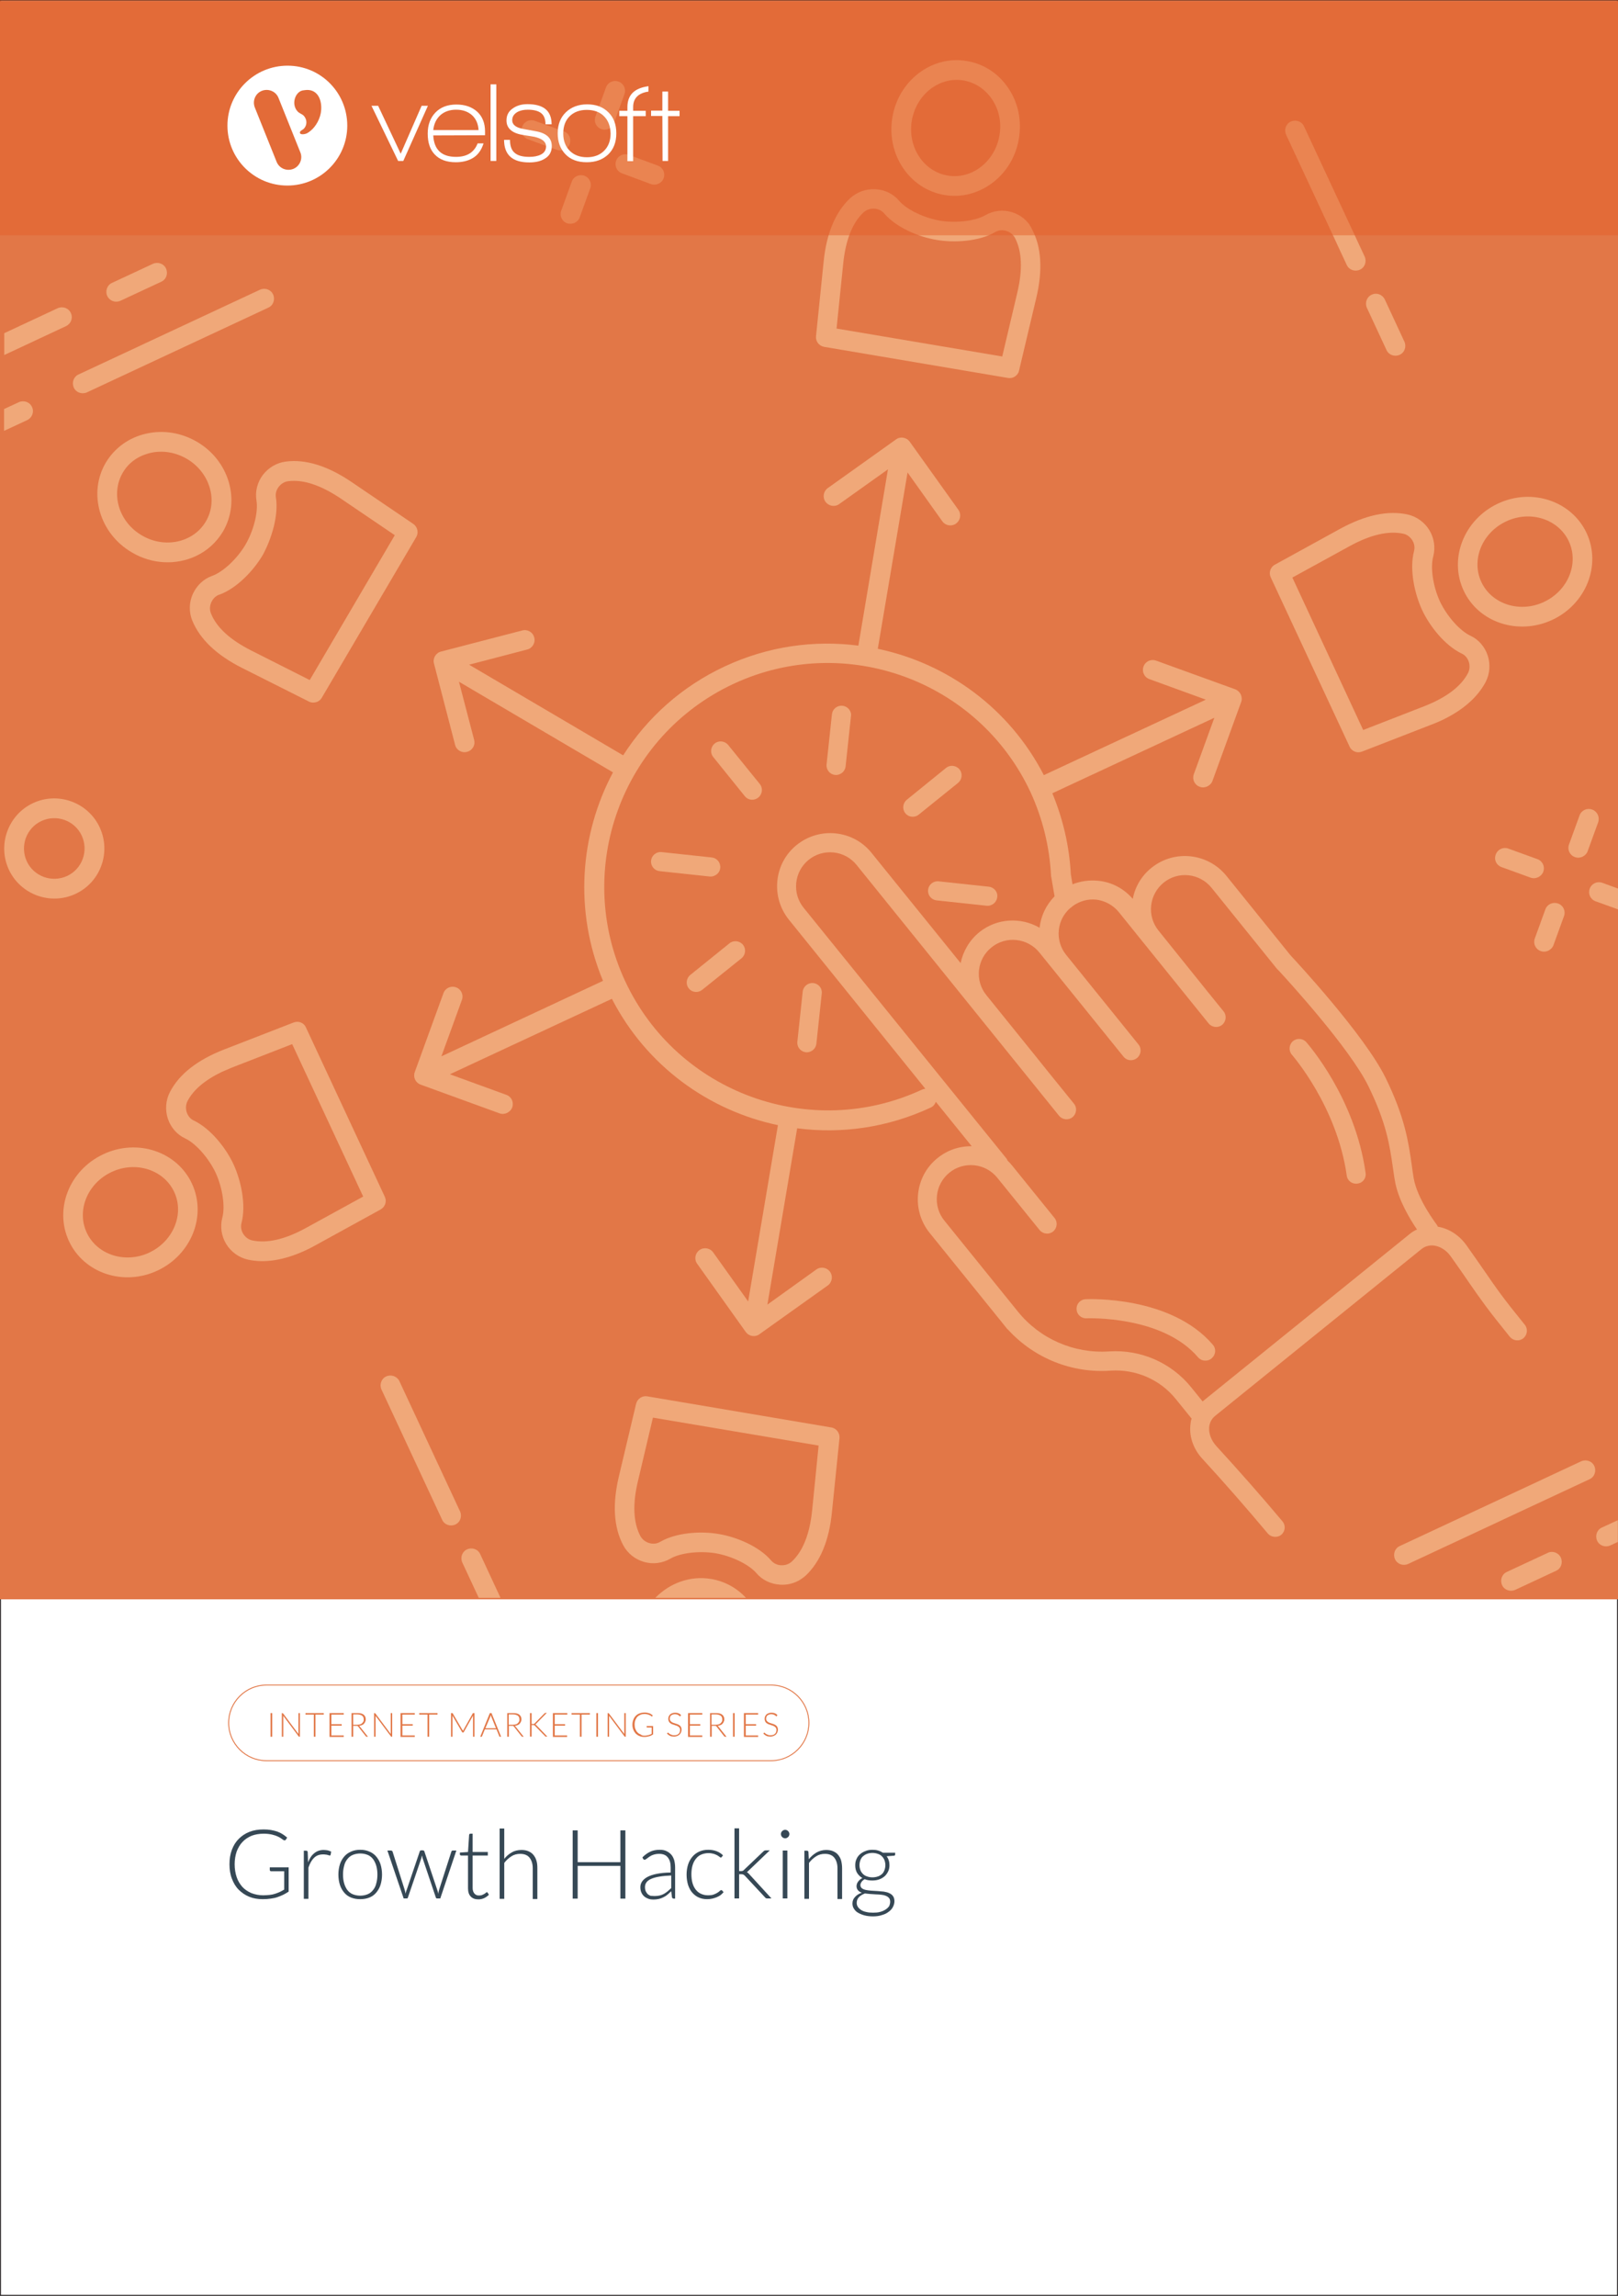 <svg xmlns="http://www.w3.org/2000/svg" x="0px" y="0px" viewBox="0 0 875 1241" style="enable-background:new 0 0 875 1241;"><rect x="0" y="0" width="875" height="1241" fill="#333333" stroke="none"/><defs></defs><style type="text/css"> .st0{fill:#FFFFFF;stroke:#231F20;stroke-miterlimit:10;} .st1{fill:#E27747;} .st2{fill:#364855;} .st3{fill:#F0A879;} .st4{opacity:0.5;fill:#E4602B;} .st5{fill:#FFFFFF;} .st6{display:none;}</style><g><g id="Template"><rect y="0" class="st0" width="875" height="1241"></rect></g><g id="Layer_4"><path class="st1" d="M416.9,952H144.1c-11.4,0-20.7-9.3-20.7-20.7s9.3-20.7,20.7-20.7h272.9c11.4,0,20.7,9.3,20.7,20.7&#10;&#9;&#9;&#9;&#9;S428.4,952,416.9,952z M144.1,911.1c-11.1,0-20.2,9.1-20.2,20.2c0,11.1,9.1,20.2,20.2,20.2h272.9c11.1,0,20.2-9.1,20.2-20.2&#10;&#9;&#9;&#9;&#9;c0-11.1-9.1-20.2-20.2-20.2H144.1z"></path><g><path class="st1" d="M147.2,938.8h-0.9V926h0.9V938.8z"></path><path class="st1" d="M152.9,926.1c0,0,0.1,0.1,0.2,0.1l8.3,11.1c0-0.2,0-0.4,0-0.5V926h0.8v12.8h-0.4c-0.1,0-0.2-0.1-0.3-0.2&#10;&#9;&#9;&#9;&#9;&#9;l-8.3-11.1c0,0.2,0,0.4,0,0.5v10.8h-0.8V926h0.5C152.7,926,152.8,926,152.9,926.1z"></path><path class="st1" d="M175.1,926v0.8h-4.5v12h-0.9v-12h-4.5V926H175.1z"></path><path class="st1" d="M185.9,926v0.8h-6.7v5.2h5.6v0.8h-5.6v5.3h6.7v0.8h-7.7V926H185.9z"></path><path class="st1" d="M191,933v5.8h-0.9V926h3.3c1.5,0,2.6,0.3,3.3,0.9c0.7,0.6,1.1,1.4,1.1,2.5c0,0.5-0.1,0.9-0.3,1.3&#10;&#9;&#9;&#9;&#9;&#9;c-0.2,0.4-0.4,0.8-0.7,1.1c-0.3,0.3-0.7,0.6-1.1,0.7c-0.4,0.2-0.9,0.3-1.5,0.4c0.1,0.1,0.3,0.2,0.4,0.4l4.4,5.5h-0.8&#10;&#9;&#9;&#9;&#9;&#9;c-0.1,0-0.2,0-0.2-0.1s-0.1-0.1-0.2-0.2l-4.1-5.2c-0.1-0.1-0.2-0.2-0.3-0.3c-0.1-0.1-0.3-0.1-0.5-0.1H191z M191,932.3h2.2&#10;&#9;&#9;&#9;&#9;&#9;c0.6,0,1.1-0.1,1.5-0.2c0.4-0.1,0.8-0.3,1.1-0.6s0.5-0.6,0.7-0.9s0.2-0.8,0.2-1.2c0-0.9-0.3-1.6-0.9-2s-1.5-0.7-2.6-0.7H191&#10;&#9;&#9;&#9;&#9;&#9;V932.3z"></path><path class="st1" d="M202.8,926.1c0,0,0.1,0.1,0.2,0.1l8.3,11.1c0-0.2,0-0.4,0-0.5V926h0.8v12.8h-0.4c-0.1,0-0.2-0.1-0.3-0.2&#10;&#9;&#9;&#9;&#9;&#9;l-8.3-11.1c0,0.2,0,0.4,0,0.5v10.8h-0.8V926h0.5C202.6,926,202.7,926,202.8,926.1z"></path><path class="st1" d="M224.3,926v0.8h-6.7v5.2h5.6v0.8h-5.6v5.3h6.7v0.8h-7.7V926H224.3z"></path><path class="st1" d="M236.6,926v0.8h-4.5v12h-0.9v-12h-4.5V926H236.6z"></path><path class="st1" d="M250.5,935.6c0-0.1,0.1-0.2,0.1-0.3s0.1-0.2,0.1-0.3l5-8.9c0-0.1,0.1-0.1,0.1-0.1c0,0,0.1,0,0.2,0h0.6v12.8&#10;&#9;&#9;&#9;&#9;&#9;h-0.8v-10.9c0-0.2,0-0.3,0-0.5l-5,8.9c-0.1,0.2-0.2,0.2-0.4,0.2h-0.1c-0.2,0-0.3-0.1-0.4-0.2l-5.2-8.9c0,0.2,0,0.3,0,0.5v10.9&#10;&#9;&#9;&#9;&#9;&#9;h-0.8V926h0.6c0.1,0,0.2,0,0.2,0c0.1,0,0.1,0.1,0.1,0.1l5.2,8.9C250.3,935.3,250.4,935.4,250.5,935.6z"></path><path class="st1" d="M271,938.8h-0.7c-0.1,0-0.2,0-0.2-0.1c-0.1,0-0.1-0.1-0.1-0.2l-1.5-3.7h-6.3l-1.5,3.7&#10;&#9;&#9;&#9;&#9;&#9;c0,0.1-0.1,0.1-0.1,0.2s-0.1,0.1-0.2,0.1h-0.7l5.2-12.8h0.9L271,938.8z M262.5,934.2h5.7l-2.6-6.5c0-0.1-0.1-0.2-0.1-0.3&#10;&#9;&#9;&#9;&#9;&#9;c0-0.1-0.1-0.3-0.1-0.4c0,0.1-0.1,0.3-0.1,0.4c0,0.1-0.1,0.2-0.1,0.4L262.5,934.2z"></path><path class="st1" d="M275.2,933v5.8h-0.9V926h3.3c1.5,0,2.6,0.3,3.3,0.9c0.7,0.6,1.1,1.4,1.1,2.5c0,0.5-0.1,0.9-0.3,1.3&#10;&#9;&#9;&#9;&#9;&#9;c-0.2,0.4-0.4,0.8-0.7,1.1c-0.3,0.3-0.7,0.6-1.1,0.7c-0.4,0.2-0.9,0.3-1.5,0.4c0.1,0.1,0.3,0.2,0.4,0.4l4.4,5.5h-0.8&#10;&#9;&#9;&#9;&#9;&#9;c-0.1,0-0.2,0-0.2-0.1s-0.1-0.1-0.2-0.2l-4.1-5.2c-0.1-0.1-0.2-0.2-0.3-0.3c-0.1-0.1-0.3-0.1-0.5-0.1H275.2z M275.2,932.3h2.2&#10;&#9;&#9;&#9;&#9;&#9;c0.6,0,1.1-0.1,1.5-0.2c0.4-0.1,0.8-0.3,1.1-0.6s0.5-0.6,0.7-0.9s0.2-0.8,0.2-1.2c0-0.9-0.3-1.6-0.9-2s-1.5-0.7-2.6-0.7h-2.3&#10;&#9;&#9;&#9;&#9;&#9;V932.3z"></path><path class="st1" d="M287.5,931.9h0.8c0.1,0,0.2,0,0.3,0c0.1,0,0.2,0,0.2-0.1c0.1,0,0.1-0.1,0.2-0.1c0.1,0,0.1-0.1,0.2-0.2&#10;&#9;&#9;&#9;&#9;&#9;l5.2-5.3c0.1-0.1,0.2-0.2,0.3-0.2c0.1,0,0.2-0.1,0.3-0.1h0.7l-5.6,5.7c-0.1,0.1-0.2,0.2-0.3,0.3c-0.1,0.1-0.2,0.1-0.3,0.2&#10;&#9;&#9;&#9;&#9;&#9;c0.1,0,0.2,0.1,0.3,0.2c0.1,0.1,0.2,0.2,0.3,0.3l5.9,6.1h-0.8c-0.2,0-0.3,0-0.3-0.1c-0.1,0-0.1-0.1-0.2-0.2l-5.4-5.5&#10;&#9;&#9;&#9;&#9;&#9;c-0.1-0.1-0.1-0.1-0.2-0.2s-0.1-0.1-0.2-0.1c-0.1,0-0.2-0.1-0.2-0.1c-0.1,0-0.2,0-0.4,0h-0.8v6.2h-0.9V926h0.9V931.9z"></path><path class="st1" d="M306.8,926v0.8H300v5.2h5.6v0.8H300v5.3h6.7v0.8h-7.7V926H306.8z"></path><path class="st1" d="M319,926v0.8h-4.5v12h-0.9v-12h-4.5V926H319z"></path><path class="st1" d="M323.4,938.8h-0.9V926h0.9V938.8z"></path><path class="st1" d="M329.1,926.1c0,0,0.1,0.1,0.2,0.1l8.3,11.1c0-0.2,0-0.4,0-0.5V926h0.8v12.8h-0.4c-0.1,0-0.2-0.1-0.3-0.2&#10;&#9;&#9;&#9;&#9;&#9;l-8.3-11.1c0,0.2,0,0.4,0,0.5v10.8h-0.8V926h0.5C329,926,329,926,329.1,926.1z"></path><path class="st1" d="M348.5,938.2c0.4,0,0.8,0,1.2-0.1s0.7-0.1,1-0.2c0.3-0.1,0.6-0.2,0.9-0.3c0.3-0.1,0.6-0.3,0.8-0.4v-3.4H350&#10;&#9;&#9;&#9;&#9;&#9;c-0.1,0-0.1,0-0.2-0.1c0,0-0.1-0.1-0.1-0.1V933h3.5v4.5c-0.3,0.2-0.7,0.4-1,0.6s-0.7,0.3-1.1,0.4c-0.4,0.1-0.8,0.2-1.3,0.3&#10;&#9;&#9;&#9;&#9;&#9;s-0.9,0.1-1.5,0.1c-0.9,0-1.8-0.2-2.5-0.5c-0.8-0.3-1.4-0.8-2-1.3c-0.5-0.6-1-1.3-1.3-2.1c-0.3-0.8-0.5-1.7-0.5-2.7&#10;&#9;&#9;&#9;&#9;&#9;c0-1,0.2-1.9,0.5-2.7c0.3-0.8,0.7-1.5,1.3-2.1c0.6-0.6,1.2-1,2-1.3c0.8-0.3,1.7-0.5,2.7-0.5c0.5,0,0.9,0,1.4,0.1&#10;&#9;&#9;&#9;&#9;&#9;s0.8,0.2,1.2,0.3c0.4,0.1,0.7,0.3,1,0.5s0.6,0.4,0.9,0.7l-0.2,0.4c-0.1,0.1-0.1,0.1-0.2,0.1c-0.1,0-0.1,0-0.2,0&#10;&#9;&#9;&#9;&#9;&#9;c-0.1,0-0.2-0.1-0.4-0.3c-0.2-0.1-0.4-0.3-0.7-0.4s-0.7-0.3-1.1-0.4c-0.4-0.1-1-0.2-1.6-0.2c-0.8,0-1.6,0.1-2.2,0.4&#10;&#9;&#9;&#9;&#9;&#9;c-0.7,0.3-1.2,0.6-1.7,1.1c-0.5,0.5-0.8,1.1-1.1,1.8c-0.3,0.7-0.4,1.5-0.4,2.4c0,0.9,0.1,1.7,0.4,2.4c0.3,0.7,0.6,1.3,1.1,1.8&#10;&#9;&#9;&#9;&#9;&#9;c0.5,0.5,1,0.9,1.7,1.1C347,938.1,347.7,938.2,348.5,938.2z"></path><path class="st1" d="M368,927.6c-0.1,0.1-0.1,0.2-0.2,0.2c-0.1,0-0.2-0.1-0.3-0.2c-0.1-0.1-0.3-0.2-0.5-0.4s-0.5-0.3-0.8-0.4&#10;&#9;&#9;&#9;&#9;&#9;c-0.3-0.1-0.7-0.2-1.2-0.2c-0.5,0-0.9,0.1-1.2,0.2s-0.6,0.3-0.9,0.5s-0.4,0.5-0.5,0.8c-0.1,0.3-0.2,0.6-0.2,0.9&#10;&#9;&#9;&#9;&#9;&#9;c0,0.4,0.1,0.8,0.3,1.1s0.4,0.5,0.7,0.7c0.3,0.2,0.6,0.4,1,0.5s0.8,0.3,1.2,0.4c0.4,0.1,0.8,0.3,1.2,0.4c0.4,0.2,0.7,0.4,1,0.6&#10;&#9;&#9;&#9;&#9;&#9;c0.3,0.2,0.5,0.5,0.7,0.9c0.2,0.4,0.3,0.8,0.3,1.3c0,0.5-0.1,1-0.3,1.5s-0.5,0.9-0.8,1.2s-0.8,0.6-1.3,0.8&#10;&#9;&#9;&#9;&#9;&#9;c-0.5,0.2-1.1,0.3-1.7,0.3c-0.8,0-1.6-0.1-2.2-0.4c-0.6-0.3-1.1-0.7-1.6-1.2l0.3-0.4c0.1-0.1,0.2-0.1,0.3-0.1&#10;&#9;&#9;&#9;&#9;&#9;c0.1,0,0.1,0,0.2,0.1s0.2,0.2,0.3,0.3s0.3,0.2,0.4,0.3c0.2,0.1,0.4,0.2,0.6,0.3s0.5,0.2,0.8,0.3s0.6,0.1,1,0.1&#10;&#9;&#9;&#9;&#9;&#9;c0.5,0,1-0.1,1.4-0.2s0.7-0.4,1-0.6c0.3-0.3,0.5-0.6,0.6-0.9c0.1-0.4,0.2-0.8,0.2-1.2c0-0.5-0.1-0.8-0.3-1.1&#10;&#9;&#9;&#9;&#9;&#9;c-0.2-0.3-0.4-0.5-0.7-0.7c-0.3-0.2-0.6-0.4-1-0.5c-0.4-0.1-0.8-0.3-1.2-0.4c-0.4-0.1-0.8-0.3-1.2-0.4c-0.4-0.2-0.7-0.4-1-0.6&#10;&#9;&#9;&#9;&#9;&#9;c-0.3-0.2-0.5-0.5-0.7-0.9c-0.2-0.4-0.3-0.8-0.3-1.4c0-0.4,0.1-0.8,0.2-1.2c0.2-0.4,0.4-0.7,0.7-1.1c0.3-0.3,0.7-0.5,1.2-0.7&#10;&#9;&#9;&#9;&#9;&#9;c0.5-0.2,1-0.3,1.6-0.3c0.7,0,1.3,0.1,1.8,0.3c0.5,0.2,1,0.5,1.4,1L368,927.6z"></path><path class="st1" d="M379.8,926v0.8h-6.7v5.2h5.6v0.8h-5.6v5.3h6.7v0.8h-7.7V926H379.8z"></path><path class="st1" d="M384.9,933v5.8H384V926h3.3c1.5,0,2.6,0.3,3.3,0.9c0.7,0.6,1.1,1.4,1.1,2.5c0,0.5-0.1,0.9-0.3,1.3&#10;&#9;&#9;&#9;&#9;&#9;c-0.2,0.4-0.4,0.8-0.7,1.1c-0.3,0.3-0.7,0.6-1.1,0.7c-0.4,0.2-0.9,0.3-1.5,0.4c0.1,0.1,0.3,0.2,0.4,0.4l4.4,5.5H392&#10;&#9;&#9;&#9;&#9;&#9;c-0.1,0-0.2,0-0.2-0.1s-0.1-0.1-0.2-0.2l-4.1-5.2c-0.1-0.1-0.2-0.2-0.3-0.3c-0.1-0.1-0.3-0.1-0.5-0.1H384.9z M384.9,932.3h2.2&#10;&#9;&#9;&#9;&#9;&#9;c0.6,0,1.1-0.1,1.5-0.2c0.4-0.1,0.8-0.3,1.1-0.6s0.5-0.6,0.7-0.9s0.2-0.8,0.2-1.2c0-0.9-0.3-1.6-0.9-2s-1.5-0.7-2.6-0.7h-2.3&#10;&#9;&#9;&#9;&#9;&#9;V932.3z"></path><path class="st1" d="M397.3,938.8h-0.9V926h0.9V938.8z"></path><path class="st1" d="M410,926v0.8h-6.7v5.2h5.6v0.8h-5.6v5.3h6.7v0.8h-7.7V926H410z"></path><path class="st1" d="M420.1,927.6c-0.1,0.1-0.1,0.2-0.2,0.2c-0.1,0-0.2-0.1-0.3-0.2c-0.1-0.1-0.3-0.2-0.5-0.4s-0.5-0.3-0.8-0.4&#10;&#9;&#9;&#9;&#9;&#9;c-0.3-0.1-0.7-0.2-1.2-0.2c-0.5,0-0.9,0.1-1.2,0.2s-0.6,0.3-0.9,0.5s-0.4,0.5-0.5,0.8c-0.1,0.3-0.2,0.6-0.2,0.9&#10;&#9;&#9;&#9;&#9;&#9;c0,0.4,0.1,0.8,0.3,1.1s0.4,0.5,0.7,0.7c0.3,0.2,0.6,0.4,1,0.5s0.8,0.3,1.2,0.4c0.4,0.1,0.8,0.3,1.2,0.4c0.4,0.2,0.7,0.4,1,0.6&#10;&#9;&#9;&#9;&#9;&#9;c0.3,0.2,0.5,0.5,0.7,0.9c0.2,0.4,0.3,0.8,0.3,1.3c0,0.5-0.1,1-0.3,1.5s-0.5,0.9-0.8,1.2s-0.8,0.6-1.3,0.8&#10;&#9;&#9;&#9;&#9;&#9;c-0.5,0.2-1.1,0.3-1.7,0.3c-0.8,0-1.6-0.1-2.2-0.4c-0.6-0.3-1.1-0.7-1.6-1.2l0.3-0.4c0.1-0.1,0.2-0.1,0.3-0.1&#10;&#9;&#9;&#9;&#9;&#9;c0.1,0,0.1,0,0.2,0.1s0.2,0.2,0.3,0.3s0.3,0.2,0.4,0.3c0.2,0.1,0.4,0.2,0.6,0.3s0.5,0.2,0.8,0.3s0.6,0.1,1,0.1&#10;&#9;&#9;&#9;&#9;&#9;c0.5,0,1-0.1,1.4-0.2s0.7-0.4,1-0.6c0.3-0.3,0.5-0.6,0.6-0.9c0.1-0.4,0.2-0.8,0.2-1.2c0-0.5-0.1-0.8-0.3-1.1&#10;&#9;&#9;&#9;&#9;&#9;c-0.2-0.3-0.4-0.5-0.7-0.7c-0.3-0.2-0.6-0.4-1-0.5c-0.4-0.1-0.8-0.3-1.2-0.4c-0.4-0.1-0.8-0.3-1.2-0.4c-0.4-0.2-0.7-0.4-1-0.6&#10;&#9;&#9;&#9;&#9;&#9;c-0.3-0.2-0.5-0.5-0.7-0.9c-0.2-0.4-0.3-0.8-0.3-1.4c0-0.4,0.1-0.8,0.2-1.2c0.2-0.4,0.4-0.7,0.7-1.1c0.3-0.3,0.7-0.5,1.2-0.7&#10;&#9;&#9;&#9;&#9;&#9;c0.5-0.2,1-0.3,1.6-0.3c0.7,0,1.3,0.1,1.8,0.3c0.5,0.2,1,0.5,1.4,1L420.1,927.6z"></path></g><g><path class="st2" d="M142.3,1024.5c1.3,0,2.4-0.1,3.5-0.2c1-0.1,2-0.3,2.9-0.6c0.9-0.3,1.7-0.6,2.6-1c0.8-0.4,1.6-0.8,2.4-1.3&#10;&#9;&#9;&#9;&#9;&#9;v-9.9h-7.1c-0.2,0-0.4-0.1-0.5-0.2c-0.1-0.1-0.2-0.3-0.2-0.4v-1.5h10.2v13.1c-0.9,0.6-1.9,1.2-2.9,1.7c-1,0.5-2.1,0.9-3.2,1.3&#10;&#9;&#9;&#9;&#9;&#9;s-2.3,0.6-3.6,0.8c-1.3,0.2-2.7,0.3-4.3,0.3c-2.7,0-5.1-0.4-7.3-1.3c-2.2-0.9-4.1-2.2-5.7-3.8c-1.6-1.6-2.8-3.6-3.7-6&#10;&#9;&#9;&#9;&#9;&#9;c-0.9-2.3-1.3-4.9-1.3-7.8s0.4-5.4,1.3-7.8s2.1-4.3,3.7-5.9s3.5-2.9,5.8-3.8c2.3-0.9,4.8-1.3,7.7-1.3c1.4,0,2.7,0.1,3.9,0.3&#10;&#9;&#9;&#9;&#9;&#9;s2.3,0.5,3.3,0.8c1,0.4,2,0.8,2.9,1.4c0.9,0.5,1.7,1.2,2.6,1.9l-0.7,1.1c-0.2,0.3-0.4,0.4-0.7,0.4c-0.2,0-0.3,0-0.4-0.1&#10;&#9;&#9;&#9;&#9;&#9;c-0.3-0.1-0.6-0.3-1.1-0.7c-0.5-0.4-1.2-0.8-2-1.2c-0.8-0.4-1.9-0.8-3.2-1.1c-1.3-0.3-2.8-0.5-4.6-0.5c-2.4,0-4.6,0.4-6.5,1.1&#10;&#9;&#9;&#9;&#9;&#9;c-1.9,0.8-3.6,1.9-4.9,3.3c-1.4,1.4-2.4,3.2-3.2,5.2c-0.7,2.1-1.1,4.4-1.1,6.9c0,2.6,0.4,4.9,1.1,7c0.7,2.1,1.8,3.8,3.1,5.3&#10;&#9;&#9;&#9;&#9;&#9;c1.3,1.4,3,2.5,4.8,3.3C138,1024.1,140.1,1024.5,142.3,1024.5z"></path><path class="st2" d="M164.3,1026.3v-25.9h1.3c0.3,0,0.5,0.1,0.6,0.2c0.1,0.1,0.2,0.3,0.2,0.6l0.2,5.5c0.8-2.1,1.9-3.8,3.3-4.9&#10;&#9;&#9;&#9;&#9;&#9;c1.4-1.2,3.1-1.8,5.1-1.8c0.8,0,1.5,0.1,2.2,0.2c0.7,0.2,1.3,0.4,1.9,0.7l-0.3,1.7c-0.1,0.3-0.2,0.4-0.5,0.4&#10;&#9;&#9;&#9;&#9;&#9;c-0.1,0-0.3,0-0.4-0.1c-0.2-0.1-0.4-0.1-0.7-0.2s-0.6-0.2-1.1-0.2c-0.4-0.1-0.9-0.1-1.4-0.1c-2,0-3.6,0.6-4.8,1.8&#10;&#9;&#9;&#9;&#9;&#9;c-1.3,1.2-2.3,3-3.1,5.3v16.9H164.3z"></path><path class="st2" d="M194.8,999.9c1.9,0,3.5,0.3,5,1c1.5,0.6,2.7,1.5,3.7,2.7c1,1.2,1.8,2.6,2.3,4.2s0.8,3.5,0.8,5.5&#10;&#9;&#9;&#9;&#9;&#9;s-0.3,3.9-0.8,5.5s-1.3,3-2.3,4.2c-1,1.2-2.2,2.1-3.7,2.7s-3.1,0.9-5,0.9c-1.9,0-3.5-0.3-5-0.9c-1.5-0.6-2.7-1.5-3.7-2.7&#10;&#9;&#9;&#9;&#9;&#9;c-1-1.2-1.8-2.6-2.3-4.2c-0.5-1.6-0.8-3.5-0.8-5.5s0.3-3.9,0.8-5.5c0.5-1.6,1.3-3,2.3-4.2c1-1.2,2.3-2.1,3.7-2.7&#10;&#9;&#9;&#9;&#9;&#9;C191.3,1000.2,193,999.9,194.8,999.9z M194.8,1024.7c1.5,0,2.9-0.3,4.1-0.8s2.1-1.3,2.9-2.3c0.8-1,1.4-2.2,1.7-3.6&#10;&#9;&#9;&#9;&#9;&#9;c0.4-1.4,0.6-3,0.6-4.7c0-1.7-0.2-3.3-0.6-4.7c-0.4-1.4-1-2.6-1.7-3.6c-0.8-1-1.7-1.8-2.9-2.3s-2.5-0.8-4.1-0.8&#10;&#9;&#9;&#9;&#9;&#9;c-1.5,0-2.9,0.3-4.1,0.8c-1.2,0.5-2.1,1.3-2.9,2.3c-0.8,1-1.4,2.2-1.7,3.6c-0.4,1.4-0.6,3-0.6,4.7c0,1.7,0.2,3.3,0.6,4.7&#10;&#9;&#9;&#9;&#9;&#9;s1,2.6,1.7,3.6c0.8,1,1.7,1.8,2.9,2.3C191.9,1024.4,193.3,1024.7,194.8,1024.7z"></path><path class="st2" d="M209.5,1000.3h1.9c0.2,0,0.4,0.1,0.6,0.2c0.2,0.1,0.3,0.3,0.3,0.4l6.5,20.5c0.1,0.4,0.2,0.8,0.3,1.1&#10;&#9;&#9;&#9;&#9;&#9;c0.1,0.4,0.1,0.7,0.2,1.1c0.1-0.4,0.2-0.7,0.3-1.1c0.1-0.4,0.2-0.7,0.4-1.1l7-20.6c0.1-0.4,0.4-0.6,0.7-0.6h1&#10;&#9;&#9;&#9;&#9;&#9;c0.4,0,0.6,0.2,0.8,0.6l6.9,20.6c0.3,0.8,0.5,1.5,0.6,2.3c0.1-0.4,0.1-0.7,0.2-1.1c0.1-0.4,0.2-0.8,0.3-1.2l6.6-20.5&#10;&#9;&#9;&#9;&#9;&#9;c0.1-0.4,0.4-0.6,0.9-0.6h1.8l-8.7,25.9h-1.8c-0.3,0-0.5-0.2-0.6-0.5l-7.1-21.1c-0.1-0.3-0.2-0.5-0.2-0.8s-0.1-0.5-0.2-0.8&#10;&#9;&#9;&#9;&#9;&#9;c-0.1,0.3-0.1,0.5-0.2,0.8c-0.1,0.3-0.1,0.5-0.2,0.8l-7.2,21.1c-0.1,0.4-0.3,0.5-0.6,0.5h-1.7L209.5,1000.3z"></path><path class="st2" d="M258.7,1026.7c-1.8,0-3.1-0.5-4.1-1.5c-1-1-1.5-2.5-1.5-4.5V1003h-3.7c-0.2,0-0.3-0.1-0.5-0.2&#10;&#9;&#9;&#9;&#9;&#9;s-0.2-0.3-0.2-0.4v-1l4.4-0.3l0.6-9.3c0-0.2,0.1-0.3,0.2-0.4c0.1-0.1,0.3-0.2,0.5-0.2h1.2v9.9h8.2v1.9h-8.2v17.6&#10;&#9;&#9;&#9;&#9;&#9;c0,0.7,0.1,1.3,0.3,1.8c0.2,0.5,0.4,0.9,0.8,1.3c0.3,0.3,0.7,0.6,1.1,0.7c0.4,0.2,0.9,0.2,1.4,0.2c0.6,0,1.2-0.1,1.6-0.3&#10;&#9;&#9;&#9;&#9;&#9;c0.5-0.2,0.8-0.4,1.2-0.6c0.3-0.2,0.6-0.4,0.8-0.6c0.2-0.2,0.4-0.3,0.5-0.3c0.1,0,0.3,0.1,0.4,0.3l0.7,1.1&#10;&#9;&#9;&#9;&#9;&#9;c-0.7,0.7-1.5,1.3-2.5,1.8C260.8,1026.5,259.8,1026.7,258.7,1026.7z"></path><path class="st2" d="M270.2,1026.3v-37.9h2.5v16.4c1.2-1.5,2.6-2.7,4.1-3.5c1.5-0.9,3.3-1.3,5.2-1.3c1.4,0,2.7,0.2,3.8,0.7&#10;&#9;&#9;&#9;&#9;&#9;c1.1,0.5,2,1.1,2.7,2s1.3,1.9,1.6,3.1c0.4,1.2,0.5,2.6,0.5,4.1v16.6h-2.5v-16.6c0-2.4-0.6-4.3-1.7-5.7c-1.1-1.4-2.8-2.1-5.1-2.1&#10;&#9;&#9;&#9;&#9;&#9;c-1.7,0-3.3,0.4-4.7,1.3s-2.8,2.1-3.9,3.6v19.4H270.2z"></path><path class="st2" d="M338.2,1026.3h-2.7v-17.7h-23.1v17.7h-2.7v-36.9h2.7v17.2h23.1v-17.2h2.7V1026.3z"></path><path class="st2" d="M364.4,1026.3c-0.5,0-0.8-0.2-1-0.7l-0.4-3.3c-0.7,0.7-1.4,1.3-2.1,1.9c-0.7,0.6-1.4,1-2.2,1.4&#10;&#9;&#9;&#9;&#9;&#9;c-0.8,0.4-1.6,0.7-2.5,0.9c-0.9,0.2-1.9,0.3-2.9,0.3c-0.9,0-1.7-0.1-2.6-0.4c-0.8-0.3-1.6-0.7-2.2-1.2s-1.2-1.2-1.6-2.1&#10;&#9;&#9;&#9;&#9;&#9;c-0.4-0.8-0.6-1.9-0.6-3c0-1.1,0.3-2.1,0.9-3c0.6-0.9,1.6-1.8,2.9-2.5c1.3-0.7,3-1.3,5.1-1.7c2.1-0.4,4.6-0.7,7.5-0.7v-2.7&#10;&#9;&#9;&#9;&#9;&#9;c0-2.4-0.5-4.2-1.6-5.5c-1-1.3-2.6-1.9-4.6-1.9c-1.3,0-2.3,0.2-3.2,0.5c-0.9,0.3-1.6,0.7-2.2,1.1s-1.1,0.8-1.5,1.1&#10;&#9;&#9;&#9;&#9;&#9;c-0.4,0.3-0.7,0.5-1,0.5c-0.3,0-0.6-0.2-0.8-0.5l-0.4-0.8c1.4-1.4,2.8-2.4,4.3-3.1c1.5-0.7,3.2-1,5.1-1c1.4,0,2.6,0.2,3.6,0.7&#10;&#9;&#9;&#9;&#9;&#9;s1.9,1.1,2.6,1.9s1.2,1.8,1.6,3c0.3,1.2,0.5,2.5,0.5,3.9v16.9H364.4z M354,1024.9c1,0,1.9-0.1,2.8-0.3c0.8-0.2,1.6-0.5,2.3-0.9&#10;&#9;&#9;&#9;&#9;&#9;c0.7-0.4,1.4-0.9,2-1.4c0.6-0.5,1.2-1.1,1.9-1.7v-6.8c-2.5,0.1-4.6,0.3-6.4,0.6c-1.8,0.3-3.3,0.7-4.4,1.2&#10;&#9;&#9;&#9;&#9;&#9;c-1.2,0.5-2,1.1-2.6,1.9c-0.5,0.7-0.8,1.5-0.8,2.5c0,0.9,0.1,1.6,0.4,2.3c0.3,0.6,0.7,1.2,1.1,1.6c0.5,0.4,1,0.7,1.6,0.9&#10;&#9;&#9;&#9;&#9;&#9;C352.7,1024.8,353.3,1024.9,354,1024.9z"></path><path class="st2" d="M390.3,1003.8c-0.1,0.1-0.2,0.2-0.2,0.2c-0.1,0.1-0.2,0.1-0.3,0.1c-0.2,0-0.4-0.1-0.7-0.4&#10;&#9;&#9;&#9;&#9;&#9;c-0.3-0.2-0.7-0.5-1.2-0.8c-0.5-0.3-1.1-0.5-1.9-0.8c-0.8-0.2-1.7-0.4-2.8-0.4c-1.5,0-2.8,0.3-4,0.8c-1.2,0.5-2.1,1.3-2.9,2.3&#10;&#9;&#9;&#9;&#9;&#9;c-0.8,1-1.4,2.2-1.8,3.6c-0.4,1.4-0.6,3-0.6,4.7c0,1.8,0.2,3.4,0.6,4.8c0.4,1.4,1,2.6,1.8,3.6c0.8,1,1.7,1.7,2.8,2.2&#10;&#9;&#9;&#9;&#9;&#9;c1.1,0.5,2.3,0.8,3.7,0.8c1.3,0,2.3-0.1,3.1-0.4c0.8-0.3,1.5-0.6,2.1-1c0.5-0.3,1-0.7,1.3-1c0.3-0.3,0.6-0.4,0.8-0.4&#10;&#9;&#9;&#9;&#9;&#9;c0.2,0,0.4,0.1,0.5,0.3l0.7,0.8c-0.4,0.5-0.9,1-1.5,1.5c-0.6,0.5-1.3,0.8-2.1,1.2c-0.8,0.3-1.6,0.6-2.5,0.8&#10;&#9;&#9;&#9;&#9;&#9;c-0.9,0.2-1.8,0.3-2.8,0.3c-1.7,0-3.2-0.3-4.5-0.9c-1.4-0.6-2.5-1.5-3.5-2.6c-1-1.1-1.7-2.5-2.3-4.2c-0.5-1.7-0.8-3.5-0.8-5.6&#10;&#9;&#9;&#9;&#9;&#9;c0-2,0.3-3.8,0.8-5.4c0.5-1.6,1.3-3,2.3-4.2c1-1.2,2.2-2.1,3.7-2.8c1.5-0.7,3.1-1,5-1c1.7,0,3.2,0.3,4.5,0.8&#10;&#9;&#9;&#9;&#9;&#9;c1.3,0.5,2.5,1.3,3.4,2.2L390.3,1003.8z"></path><path class="st2" d="M399.7,988.3v23.1h1.2c0.2,0,0.5,0,0.7-0.1c0.2-0.1,0.5-0.2,0.7-0.5l10.4-9.9c0.2-0.2,0.4-0.3,0.6-0.5&#10;&#9;&#9;&#9;&#9;&#9;c0.2-0.1,0.5-0.2,0.8-0.2h2.2l-11.4,10.9c-0.2,0.2-0.3,0.3-0.5,0.5c-0.2,0.1-0.3,0.3-0.5,0.4c0.3,0.1,0.5,0.3,0.7,0.5&#10;&#9;&#9;&#9;&#9;&#9;s0.4,0.4,0.6,0.6l12,13.1H415c-0.2,0-0.5,0-0.7-0.1c-0.2-0.1-0.4-0.2-0.6-0.5l-10.9-11.7c-0.3-0.3-0.6-0.5-0.8-0.6&#10;&#9;&#9;&#9;&#9;&#9;c-0.2-0.1-0.6-0.2-1.1-0.2h-1.2v13.1h-2.5v-37.9H399.7z"></path><path class="st2" d="M426.9,991.4c0,0.3-0.1,0.6-0.2,0.9c-0.1,0.3-0.3,0.5-0.5,0.7c-0.2,0.2-0.5,0.4-0.7,0.5&#10;&#9;&#9;&#9;&#9;&#9;c-0.3,0.1-0.6,0.2-0.9,0.2c-0.3,0-0.6-0.1-0.9-0.2c-0.3-0.1-0.5-0.3-0.7-0.5c-0.2-0.2-0.4-0.4-0.5-0.7c-0.1-0.3-0.2-0.6-0.2-0.9&#10;&#9;&#9;&#9;&#9;&#9;s0.1-0.6,0.2-0.9c0.1-0.3,0.3-0.5,0.5-0.7c0.2-0.2,0.5-0.4,0.7-0.5c0.3-0.1,0.6-0.2,0.9-0.2c0.3,0,0.6,0.1,0.9,0.2&#10;&#9;&#9;&#9;&#9;&#9;c0.3,0.1,0.5,0.3,0.7,0.5c0.2,0.2,0.4,0.5,0.5,0.7S426.9,991.1,426.9,991.4z M425.8,1000.3v25.9h-2.5v-25.9H425.8z"></path><path class="st2" d="M435,1026.3v-25.9h1.4c0.5,0,0.7,0.2,0.8,0.7l0.2,3.9c1.2-1.5,2.6-2.7,4.1-3.6c1.6-0.9,3.3-1.4,5.3-1.4&#10;&#9;&#9;&#9;&#9;&#9;c1.4,0,2.7,0.2,3.8,0.7c1.1,0.5,2,1.1,2.7,2c0.7,0.9,1.3,1.9,1.6,3.1s0.5,2.6,0.5,4.1v16.6h-2.5v-16.6c0-2.4-0.6-4.3-1.7-5.7&#10;&#9;&#9;&#9;&#9;&#9;s-2.8-2.1-5.1-2.1c-1.7,0-3.3,0.4-4.7,1.3s-2.8,2.1-3.9,3.6v19.4H435z"></path><path class="st2" d="M471.8,999.9c1.1,0,2.2,0.1,3.1,0.4c1,0.3,1.8,0.7,2.6,1.2h6.6v0.9c0,0.4-0.2,0.7-0.7,0.7l-3.9,0.3&#10;&#9;&#9;&#9;&#9;&#9;c0.5,0.7,0.9,1.4,1.1,2.2c0.3,0.8,0.4,1.7,0.4,2.6c0,1.3-0.2,2.4-0.7,3.4c-0.5,1-1.1,1.9-1.9,2.6c-0.8,0.7-1.8,1.3-2.9,1.7&#10;&#9;&#9;&#9;&#9;&#9;c-1.1,0.4-2.4,0.6-3.8,0.6c-1.5,0-2.9-0.2-4.1-0.7c-0.7,0.4-1.3,0.9-1.7,1.5c-0.4,0.6-0.6,1.1-0.6,1.7c0,0.7,0.3,1.3,0.8,1.7&#10;&#9;&#9;&#9;&#9;&#9;c0.5,0.4,1.2,0.7,2.1,0.9s1.8,0.3,2.9,0.4c1.1,0.1,2.2,0.1,3.4,0.2c1.1,0.1,2.3,0.2,3.4,0.3c1.1,0.2,2.1,0.4,2.9,0.8&#10;&#9;&#9;&#9;&#9;&#9;c0.9,0.4,1.6,0.9,2.1,1.6s0.8,1.6,0.8,2.8c0,1.1-0.3,2.1-0.8,3.1c-0.5,1-1.3,1.9-2.3,2.6c-1,0.8-2.2,1.4-3.7,1.8&#10;&#9;&#9;&#9;&#9;&#9;c-1.4,0.5-3.1,0.7-4.8,0.7c-1.8,0-3.4-0.2-4.8-0.6c-1.4-0.4-2.5-0.9-3.5-1.5s-1.6-1.4-2.1-2.2c-0.5-0.8-0.7-1.7-0.7-2.7&#10;&#9;&#9;&#9;&#9;&#9;c0-1.4,0.5-2.6,1.4-3.5c0.9-1,2.1-1.8,3.7-2.3c-0.9-0.3-1.6-0.7-2.1-1.3c-0.5-0.6-0.8-1.3-0.8-2.3c0-0.4,0.1-0.7,0.2-1.1&#10;&#9;&#9;&#9;&#9;&#9;c0.1-0.4,0.3-0.8,0.6-1.2c0.3-0.4,0.6-0.8,1-1.1c0.4-0.3,0.8-0.7,1.4-0.9c-1.2-0.7-2.2-1.7-2.9-2.8c-0.7-1.2-1-2.6-1-4.1&#10;&#9;&#9;&#9;&#9;&#9;c0-1.3,0.2-2.4,0.7-3.4c0.4-1,1.1-1.9,1.9-2.6c0.8-0.7,1.8-1.3,2.9-1.7C469.1,1000.1,470.4,999.9,471.8,999.9z M481.4,1028&#10;&#9;&#9;&#9;&#9;&#9;c0-0.8-0.2-1.5-0.6-2s-1-0.9-1.7-1.2c-0.7-0.3-1.5-0.5-2.5-0.6c-0.9-0.1-1.9-0.2-2.9-0.2c-1-0.1-2-0.1-3.1-0.2&#10;&#9;&#9;&#9;&#9;&#9;c-1-0.1-2-0.2-2.9-0.3c-0.7,0.3-1.3,0.6-1.8,0.9s-1,0.7-1.4,1.1c-0.4,0.4-0.7,0.9-0.9,1.4c-0.2,0.5-0.3,1.1-0.3,1.7&#10;&#9;&#9;&#9;&#9;&#9;c0,0.8,0.2,1.5,0.6,2.1c0.4,0.7,1,1.2,1.7,1.7c0.8,0.5,1.7,0.9,2.8,1.1c1.1,0.3,2.4,0.4,3.8,0.4c1.3,0,2.6-0.1,3.7-0.4&#10;&#9;&#9;&#9;&#9;&#9;c1.1-0.3,2.1-0.7,3-1.3c0.8-0.5,1.5-1.2,2-1.9C481.1,1029.7,481.4,1028.9,481.4,1028z M471.8,1014.8c1.1,0,2.1-0.2,3-0.5&#10;&#9;&#9;&#9;&#9;&#9;c0.9-0.3,1.6-0.8,2.2-1.3c0.6-0.6,1-1.3,1.3-2.1c0.3-0.8,0.5-1.7,0.5-2.7s-0.2-1.9-0.5-2.7c-0.3-0.8-0.8-1.5-1.4-2.1&#10;&#9;&#9;&#9;&#9;&#9;s-1.3-1-2.2-1.3c-0.9-0.3-1.8-0.5-2.9-0.5c-1.1,0-2.1,0.2-2.9,0.5c-0.9,0.3-1.6,0.8-2.2,1.3s-1.1,1.3-1.4,2.1&#10;&#9;&#9;&#9;&#9;&#9;c-0.3,0.8-0.5,1.7-0.5,2.7s0.2,1.9,0.5,2.7c0.3,0.8,0.8,1.5,1.4,2.1c0.6,0.6,1.3,1,2.2,1.3&#10;&#9;&#9;&#9;&#9;&#9;C469.7,1014.6,470.7,1014.8,471.8,1014.8z"></path></g><rect y="0.5" class="st1" width="875" height="864"></rect><g><path class="st3" d="M705.2,68.3c-1.2-2.7-4.4-3.8-7.1-2.6c-2.7,1.2-3.8,4.4-2.6,7.1l32.8,70.4c1.2,2.7,4.4,3.8,7.1,2.6&#10;&#9;&#9;&#9;&#9;&#9;s3.8-4.4,2.6-7.1L705.2,68.3z"></path><path class="st3" d="M741.8,159.3c-2.7,1.2-3.8,4.4-2.6,7.1l10.6,22.8c1.2,2.7,4.4,3.8,7.1,2.6s3.8-4.4,2.6-7.1l-10.6-22.8&#10;&#9;&#9;&#9;&#9;&#9;C747.6,159.2,744.5,158,741.8,159.3z"></path><path class="st3" d="M208.9,744c-2.7,1.2-3.8,4.4-2.6,7.1l32.8,70.4c1.2,2.7,4.4,3.8,7.1,2.6c2.7-1.2,3.8-4.4,2.6-7.1L216,746.6&#10;&#9;&#9;&#9;&#9;&#9;C214.8,744,211.6,742.8,208.9,744z"></path><path class="st3" d="M301.2,81c1.4,0.5,2.8,0.4,4.1-0.2s2.3-1.6,2.8-3c1-2.8-0.4-5.8-3.2-6.8l-15.7-5.7c-2.8-1-5.8,0.4-6.8,3.2&#10;&#9;&#9;&#9;&#9;&#9;c-1,2.8,0.4,5.8,3.2,6.8L301.2,81z"></path><path class="st3" d="M352,99.5c1.4,0.5,2.8,0.4,4.1-0.2s2.3-1.6,2.8-3c1-2.8-0.4-5.8-3.2-6.8L340,83.7c-2.8-1-5.8,0.4-6.8,3.2&#10;&#9;&#9;&#9;&#9;&#9;c-1,2.8,0.4,5.8,3.2,6.8L352,99.5z"></path><path class="st3" d="M310.7,120.5c1.2-0.6,2.3-1.6,2.8-3l5.7-15.7c1-2.8-0.4-5.8-3.2-6.8c-2.8-1-5.8,0.4-6.8,3.2l-5.7,15.7&#10;&#9;&#9;&#9;&#9;&#9;c-1,2.8,0.4,5.8,3.2,6.8C308.1,121.1,309.5,121,310.7,120.5z"></path><path class="st3" d="M329.2,69.6c1.2-0.6,2.3-1.6,2.8-3l5.7-15.7c1-2.8-0.4-5.8-3.2-6.8c-2.8-1-5.8,0.4-6.8,3.2L322,63&#10;&#9;&#9;&#9;&#9;&#9;c-1,2.8,0.4,5.8,3.2,6.8C326.6,70.3,328,70.2,329.2,69.6z"></path><path class="st3" d="M812,468.7l15.7,5.7c1.4,0.5,2.8,0.4,4.1-0.2c1.2-0.6,2.3-1.6,2.8-3c1-2.8-0.4-5.8-3.2-6.8l-15.7-5.7&#10;&#9;&#9;&#9;&#9;&#9;c-2.8-1-5.8,0.4-6.8,3.2C807.8,464.7,809.2,467.7,812,468.7z"></path><path class="st3" d="M835.7,491.6l-5.7,15.7c-1,2.8,0.4,5.8,3.2,6.8c1.4,0.5,2.8,0.4,4.1-0.2c1.2-0.6,2.3-1.6,2.8-3l5.7-15.7&#10;&#9;&#9;&#9;&#9;&#9;c1-2.8-0.4-5.8-3.2-6.8C839.7,487.4,836.7,488.8,835.7,491.6z"></path><path class="st3" d="M861,437.6c-2.8-1-5.8,0.4-6.8,3.2l-5.7,15.7c-1,2.8,0.4,5.8,3.2,6.8c1.4,0.5,2.8,0.4,4.1-0.2&#10;&#9;&#9;&#9;&#9;&#9;c1.2-0.6,2.3-1.6,2.8-3l5.7-15.7C865.2,441.6,863.8,438.6,861,437.6z"></path><path class="st3" d="M53.9,447.2c-6.3-13.5-22.5-19.4-36-13.1c-13.5,6.3-19.4,22.5-13.1,36s22.5,19.4,36,13.1&#10;&#9;&#9;&#9;&#9;&#9;C54.4,476.9,60.2,460.7,53.9,447.2z M14.5,465.6c-3.8-8.2-0.3-18,7.9-21.8c8.2-3.8,18-0.3,21.8,7.9c3.8,8.2,0.3,18-7.9,21.8&#10;&#9;&#9;&#9;&#9;&#9;S18.3,473.8,14.5,465.6z"></path><path class="st3" d="M140.6,156.6l-98.1,45.8c-2.7,1.2-3.8,4.4-2.6,7.1c1.2,2.7,4.4,3.8,7.1,2.6l98.1-45.8&#10;&#9;&#9;&#9;&#9;&#9;c2.7-1.2,3.8-4.4,2.6-7.1S143.3,155.4,140.6,156.6z"></path><path class="st3" d="M65.1,162.6l22.1-10.3c2.7-1.2,3.8-4.4,2.6-7.1c-1.2-2.7-4.4-3.8-7.1-2.6l-22.1,10.3&#10;&#9;&#9;&#9;&#9;&#9;c-2.7,1.2-3.8,4.4-2.6,7.1C59.3,162.7,62.4,163.8,65.1,162.6z"></path><path class="st3" d="M862.2,792.5c-1.2-2.7-4.4-3.8-7.1-2.6L757,835.7c-2.7,1.2-3.8,4.4-2.6,7.1s4.4,3.8,7.1,2.6l98.1-45.8&#10;&#9;&#9;&#9;&#9;&#9;C862.3,798.4,863.4,795.2,862.2,792.5z"></path><path class="st3" d="M837,839.4l-22.1,10.3c-2.7,1.2-3.8,4.4-2.6,7.1s4.4,3.8,7.1,2.6l22.1-10.3c2.7-1.2,3.8-4.4,2.6-7.1&#10;&#9;&#9;&#9;&#9;&#9;S839.6,838.1,837,839.4z"></path><path class="st3" d="M158.8,552.7l-37.6,14.6c-14.4,5.6-24.3,13.3-29.3,23c-2.3,4.4-2.7,9.7-1.1,14.5c1.6,4.7,5,8.6,9.4,10.6&#10;&#9;&#9;&#9;&#9;&#9;c5.7,2.7,12.6,10.5,16.4,18.5c3.7,8,5.3,18.3,3.6,24.4c-1.2,4.7-0.5,9.8,2.1,14.1c2.6,4.3,6.9,7.4,11.8,8.5&#10;&#9;&#9;&#9;&#9;&#9;c9.2,2,19.6,0.3,31.1-5c1.8-0.8,3.5-1.7,5.3-2.7l35.3-19.4c2.5-1.4,3.5-4.4,2.3-6.9l-42.6-91.4&#10;&#9;&#9;&#9;&#9;&#9;C164.4,552.8,161.4,551.7,158.8,552.7z M196.4,646.8l-31,17c-11.3,6.2-21,8.4-29,6.7c-2-0.4-3.8-1.8-4.9-3.6&#10;&#9;&#9;&#9;&#9;&#9;c-1.1-1.8-1.4-3.9-0.9-5.8c2.6-9.9-0.3-23-4.3-31.7c-4-8.7-12.3-19.3-21.5-23.7c-1.8-0.8-3.1-2.4-3.8-4.4&#10;&#9;&#9;&#9;&#9;&#9;c-0.7-2.1-0.5-4.3,0.4-6.1c3.2-6.2,9.6-11.5,18.8-15.9c1.6-0.7,3.2-1.4,4.9-2.1c0,0,0,0,0,0l32.9-12.8L196.4,646.8z"></path><path class="st3" d="M55.9,623.9c-18.4,8.6-26.7,29.6-18.6,47s29.6,24.5,47.9,15.9s26.7-29.6,18.6-47S74.2,615.3,55.9,623.9z&#10;&#9;&#9;&#9;&#9;&#9; M80.7,677.1c-13,6.1-28.2,1.2-33.8-10.8c-5.6-12,0.4-26.7,13.5-32.8c13-6.1,28.2-1.2,33.8,10.8C99.8,656.3,93.7,671,80.7,677.1&#10;&#9;&#9;&#9;&#9;&#9;z"></path><path class="st3" d="M132.7,294.5c-4.5,7.6-12.1,14.7-18,16.8c-4.6,1.6-8.3,5.2-10.4,9.7c-2.1,4.6-2.2,9.9-0.3,14.5&#10;&#9;&#9;&#9;&#9;&#9;c4.1,10,13.2,18.7,27,25.6l36,18.1c1.5,0.8,3.2,0.7,4.7,0.1c0.9-0.4,1.8-1.2,2.3-2.1l51.1-86.9c1.4-2.4,0.7-5.5-1.6-7.1&#10;&#9;&#9;&#9;&#9;&#9;l-33.3-22.6c-12.8-8.7-24.8-12.5-35.6-11.1c-4.9,0.6-9.5,3.3-12.5,7.3c-3,4-4.2,9-3.4,13.8C139.7,276.8,137.2,286.8,132.7,294.5&#10;&#9;&#9;&#9;&#9;&#9;z M149.2,268.8c-0.3-1.9,0.2-3.9,1.5-5.6c1.3-1.7,3.2-2.9,5.3-3.1c8.1-1,17.6,2.2,28.3,9.4c0,0,0,0,0,0l29.2,19.8l-46,78.3&#10;&#9;&#9;&#9;&#9;&#9;l-31.5-15.9c-11.5-5.8-18.9-12.5-21.9-20.1c-0.8-1.9-0.7-4.1,0.2-6.1c0.8-1.7,2-3,3.6-3.8c0.2-0.1,0.4-0.2,0.6-0.2&#10;&#9;&#9;&#9;&#9;&#9;c9.6-3.4,18.8-13.3,23.6-21.5C146.7,291.6,150.8,278.8,149.2,268.8z"></path><path class="st3" d="M105.9,300.6c6-2.8,11.1-7.3,14.7-13.3c4.7-8.1,5.8-17.6,3.1-26.8c-2.7-9.1-8.8-16.8-17.2-21.7&#10;&#9;&#9;&#9;&#9;&#9;c-8.4-4.9-18.1-6.5-27.4-4.4c-9.4,2.1-17.1,7.7-21.9,15.7c-9.7,16.5-3.4,38.3,14.1,48.5C82.4,305.2,95.4,305.5,105.9,300.6z&#10;&#9;&#9;&#9;&#9;&#9; M66.4,255.5c2.3-4,5.8-7.1,10-9c1.6-0.7,3.3-1.3,5-1.7c6.6-1.5,13.6-0.3,19.6,3.2s10.5,9.1,12.4,15.6&#10;&#9;&#9;&#9;&#9;&#9;c1.9,6.4,1.1,12.9-2.1,18.3c-6.7,11.4-22.3,14.8-34.6,7.5C64.3,282.2,59.7,267,66.4,255.5z"></path><path class="st3" d="M547,114.6c-4.8-1.4-9.9-0.7-14.1,1.7c-5.5,3.2-15.7,4.4-24.5,3c-8.7-1.5-18.1-6-22.2-10.8&#10;&#9;&#9;&#9;&#9;&#9;c-3.1-3.7-7.8-6-12.8-6.2c-5.1-0.3-10,1.5-13.7,4.9c-7.9,7.4-12.8,19-14.3,34.4l-4.1,40.1c-0.3,2.8,1.6,5.3,4.4,5.8l99.4,16.8&#10;&#9;&#9;&#9;&#9;&#9;c1.1,0.2,2.2,0,3.1-0.4c1.4-0.7,2.6-2,2.9-3.6l9.3-39.2c3.6-15.1,2.8-27.6-2.3-37.2C556,119.3,551.8,116,547,114.6z&#10;&#9;&#9;&#9;&#9;&#9; M550.1,158.4l-8.1,34.3l-89.6-15.1l3.6-35.1c0,0,0,0,0,0c1.3-12.8,5-22.1,11-27.7c1.5-1.4,3.6-2.1,5.8-2c2.1,0.1,4,1,5.3,2.5&#10;&#9;&#9;&#9;&#9;&#9;c6.6,7.8,19.1,12.9,28.5,14.4c9.4,1.6,22.8,0.9,31.7-4.3c1.7-1,3.8-1.2,5.8-0.6c2.1,0.6,3.8,2,4.8,3.8&#10;&#9;&#9;&#9;&#9;&#9;C552.7,135.9,553.1,145.9,550.1,158.4z"></path><path class="st3" d="M545.4,47.8c-5.3-8-13.3-13.3-22.5-14.8c-9.2-1.6-18.5,0.8-26.1,6.6c-7.5,5.7-12.6,14.2-14.2,23.8&#10;&#9;&#9;&#9;&#9;&#9;c-3.4,20,9.2,38.8,28.1,42c6.9,1.2,13.6,0.1,19.6-2.7c10.5-4.9,18.6-15,20.7-27.7C552.6,65.3,550.7,55.7,545.4,47.8z&#10;&#9;&#9;&#9;&#9;&#9; M540.5,73.2c-2.4,14.2-15,23.9-28,21.7c-13.1-2.2-21.8-15.5-19.4-29.7c1.2-6.9,4.8-13,10.1-17.1c5.3-4,11.6-5.7,17.9-4.6&#10;&#9;&#9;&#9;&#9;&#9;c6.3,1.1,11.7,4.7,15.4,10.2C540.3,59.3,541.7,66.3,540.5,73.2z"></path><path class="st3" d="M449.5,771.6l-99.4-16.8c-2.8-0.5-5.4,1.3-6.1,4l-9.3,39.2c-3.6,15.1-2.8,27.6,2.3,37.2&#10;&#9;&#9;&#9;&#9;&#9;c2.3,4.4,6.4,7.7,11.3,9.1c4.8,1.4,9.9,0.7,14.1-1.7c5.4-3.2,15.7-4.4,24.5-3c8.7,1.5,18.1,6,22.2,10.8&#10;&#9;&#9;&#9;&#9;&#9;c3.1,3.7,7.8,5.9,12.8,6.2c3.1,0.2,6.2-0.4,9-1.7c1.7-0.8,3.3-1.9,4.7-3.1c7.9-7.4,12.8-19,14.3-34.4l4.1-40.1&#10;&#9;&#9;&#9;&#9;&#9;C454.2,774.6,452.3,772,449.5,771.6z M439.2,816.4C439.2,816.4,439.2,816.4,439.2,816.4c-1.3,12.8-5,22.1-11,27.7&#10;&#9;&#9;&#9;&#9;&#9;c-1.5,1.4-3.6,2.1-5.8,2c-2.1-0.1-4-1-5.3-2.5c-6.6-7.8-19.1-12.9-28.5-14.4c-8.6-1.5-20.6-1-29.4,3.1c-0.8,0.4-1.6,0.8-2.3,1.2&#10;&#9;&#9;&#9;&#9;&#9;c-1.7,1-3.8,1.2-5.8,0.6c-2.1-0.6-3.8-2-4.8-3.8c-3.8-7.2-4.3-17.2-1.3-29.7l8.1-34.3l89.6,15.1L439.2,816.4z"></path><path class="st3" d="M736.5,406.3l37.6-14.6c1.9-0.7,3.7-1.5,5.5-2.3C791,384,799,377,803.4,368.7c2.3-4.4,2.7-9.7,1.1-14.5&#10;&#9;&#9;&#9;&#9;&#9;c-1.6-4.7-5-8.6-9.4-10.6c-5.7-2.7-12.6-10.5-16.4-18.5c-3.7-8-5.3-18.3-3.6-24.4c1.2-4.7,0.5-9.8-2.1-14.1&#10;&#9;&#9;&#9;&#9;&#9;c-2.6-4.3-6.9-7.4-11.8-8.5c-10.6-2.3-22.8,0.3-36.4,7.7l-35.3,19.4c-2.5,1.3-3.5,4.4-2.3,6.9l42.6,91.4&#10;&#9;&#9;&#9;&#9;&#9;C730.9,406.1,733.9,407.3,736.5,406.3z M698.9,312.2l31-17c11.3-6.2,21-8.4,29-6.7c2,0.4,3.8,1.8,4.9,3.6&#10;&#9;&#9;&#9;&#9;&#9;c1.1,1.8,1.4,3.9,0.9,5.8c-2.6,9.9,0.3,23,4.3,31.7c4,8.7,12.3,19.3,21.5,23.7c1.8,0.8,3.1,2.4,3.8,4.4c0.7,2.1,0.5,4.3-0.4,6.1&#10;&#9;&#9;&#9;&#9;&#9;c-3.8,7.3-11.8,13.3-23.8,18l-32.9,12.8L698.9,312.2z"></path><path class="st3" d="M839.4,335.1c18.4-8.6,26.7-29.6,18.6-47c-8.1-17.3-29.6-24.5-47.9-15.9s-26.7,29.6-18.6,47&#10;&#9;&#9;&#9;&#9;&#9;C799.5,336.5,821,343.6,839.4,335.1z M814.6,281.8c13-6.1,28.2-1.2,33.8,10.8c5.6,12-0.4,26.7-13.5,32.8&#10;&#9;&#9;&#9;&#9;&#9;c-13,6.1-28.2,1.2-33.8-10.8C795.5,302.6,801.5,287.9,814.6,281.8z"></path><path class="st3" d="M625.2,357.1c-2.8-1-5.8,0.4-6.8,3.2c-1,2.8,0.4,5.8,3.2,6.8l30.5,11.1l-87.6,40.8&#10;&#9;&#9;&#9;&#9;&#9;c-18.7-36.3-52.3-60.4-89.8-68.3l16.1-95.3l18.8,26.4c1.5,2.1,4.3,2.8,6.6,1.7c0.3-0.1,0.6-0.3,0.8-0.5c2.4-1.7,3-5,1.3-7.4&#10;&#9;&#9;&#9;&#9;&#9;L492,238.8c-1.7-2.4-5.1-3-7.4-1.3l-36.9,26.3c-2.4,1.7-3,5-1.3,7.4c1.7,2.4,5,3,7.4,1.3l26.4-18.8L464.2,349&#10;&#9;&#9;&#9;&#9;&#9;c-23.9-3.1-48.8,0.3-72.2,11.2c-23.4,10.9-42,27.8-55,48.1l-83.3-49l31.4-8.2c2.8-0.7,4.6-3.7,3.8-6.5c-0.7-2.9-3.7-4.6-6.5-3.8&#10;&#9;&#9;&#9;&#9;&#9;l-43.9,11.4c-2.8,0.7-4.6,3.7-3.8,6.5l11.4,43.9c0.7,2.9,3.7,4.6,6.5,3.8c0.3-0.1,0.6-0.2,0.9-0.3c2.3-1.1,3.6-3.6,2.9-6.2&#10;&#9;&#9;&#9;&#9;&#9;l-8.2-31.4l83.3,49c-18,33.8-21.1,75-5.4,112.7L238.7,571l11.1-30.5c1-2.8-0.4-5.8-3.2-6.8c-2.8-1-5.8,0.4-6.8,3.2l-15.5,42.6&#10;&#9;&#9;&#9;&#9;&#9;c-1,2.8,0.4,5.8,3.2,6.8l42.6,15.5c1.4,0.5,2.8,0.4,4.1-0.2c1.2-0.6,2.3-1.6,2.8-3c1-2.8-0.4-5.8-3.2-6.8l-30.5-11.1l87.6-40.8&#10;&#9;&#9;&#9;&#9;&#9;c18.7,36.3,52.3,60.4,89.8,68.3l-16.1,95.3L385.7,677c-1.7-2.4-5-3-7.4-1.3c-2.4,1.7-3,5-1.3,7.4l26.3,36.9&#10;&#9;&#9;&#9;&#9;&#9;c1.5,2.1,4.3,2.8,6.6,1.7c0.3-0.1,0.6-0.3,0.8-0.5l36.9-26.3c2.4-1.7,3-5,1.3-7.4c-1.7-2.4-5-3-7.4-1.3L415,705.2l16.1-95.3&#10;&#9;&#9;&#9;&#9;&#9;c23.9,3.1,48.8-0.3,72.2-11.2c1.4-0.6,2.3-1.8,2.8-3.1l19.4,24c-6.7-0.1-13.2,2.1-18.5,6.4c-6,4.8-9.7,11.7-10.5,19.3&#10;&#9;&#9;&#9;&#9;&#9;c-0.8,7.6,1.4,15.1,6.2,21.1l0.9,1.1c0,0,0,0,0,0l38.8,48c0,0,0,0,0,0l2,2.5c0.2,0.3,0.5,0.6,0.8,0.8&#10;&#9;&#9;&#9;&#9;&#9;c14.1,15.4,34.5,23.6,55.4,22.1c13.6-0.9,26.8,4.8,35.3,15.4l8.5,10.5c-0.4,1.3-0.6,2.6-0.7,4c-0.5,6.3,1.9,12.8,6.6,17.8&#10;&#9;&#9;&#9;&#9;&#9;c12.1,13.2,23.9,26.7,35.3,40.3c1.5,1.8,4.1,2.3,6.2,1.4c0.4-0.2,0.8-0.4,1.1-0.7c2.2-1.8,2.5-5.1,0.6-7.3&#10;&#9;&#9;&#9;&#9;&#9;C682,808.6,670,795,657.8,781.7c-2.7-3-4.1-6.6-3.9-10c0.1-1.8,0.8-4.4,3.3-6.4l111.5-90.1c2.5-2,5.1-2.1,6.9-1.9&#10;&#9;&#9;&#9;&#9;&#9;c3.4,0.5,6.7,2.6,9,5.9c4.2,5.9,7.2,10.2,9.7,13.9c6.8,9.8,10.2,14.7,22.2,29.5c1.8,2.2,5.1,2.6,7.3,0.8&#10;&#9;&#9;&#9;&#9;&#9;c2.2-1.8,2.6-5.1,0.8-7.3c-11.8-14.5-15.1-19.3-21.7-28.9c-2.6-3.7-5.6-8.1-9.8-14c-3.9-5.5-9.5-9.1-15.5-10.1&#10;&#9;&#9;&#9;&#9;&#9;c-0.2-0.4-0.4-0.8-0.6-1.1c-0.1-0.1-10.6-13.8-12.5-25.2c-0.4-2.5-0.8-5-1.1-7.5c-1.7-11.8-3.6-25.3-14.1-46.7&#10;&#9;&#9;&#9;&#9;&#9;c-11.4-23.2-48.5-63.1-51.4-66.2l-34.7-43c-10-12.3-28.1-14.3-40.5-4.3c-5.5,4.4-8.9,10.4-10.1,16.8c-4.8-5.6-11.4-9.1-18.7-9.8&#10;&#9;&#9;&#9;&#9;&#9;c-4.8-0.5-9.5,0.2-13.9,1.9l-0.9-5.4c-0.8-15.1-4.2-29.8-10-43.8l87.6-40.8l-11.1,30.5c-1,2.8,0.4,5.8,3.2,6.8&#10;&#9;&#9;&#9;&#9;&#9;c1.4,0.5,2.8,0.4,4.1-0.2c1.2-0.6,2.3-1.6,2.8-3l15.5-42.6c0.5-1.3,0.4-2.8-0.2-4.1c-0.6-1.3-1.7-2.3-3-2.8L625.2,357.1z&#10;&#9;&#9;&#9;&#9;&#9; M605.1,493.1l13.3,16.5c0,0,0,0,0,0l35.2,43.6c1.8,2.2,5.1,2.6,7.3,0.8c2.2-1.8,2.6-5.1,0.8-7.3l-9.4-11.6c0,0,0,0,0,0&#10;&#9;&#9;&#9;&#9;&#9;L626.5,503c-6.4-7.9-5.1-19.5,2.8-25.9c7.9-6.4,19.5-5.1,25.9,2.8l35.2,43.6c0.2,0.3,0.4,0.5,0.7,0.7c5.6,6,38.9,42.5,48.9,62.9&#10;&#9;&#9;&#9;&#9;&#9;c9.8,20,11.5,32,13.2,43.6c0.4,2.6,0.7,5.2,1.2,7.8c1.7,10,8.2,20.7,11.9,26.1c-1.4,0.6-2.7,1.4-3.9,2.4l-111.5,90.1&#10;&#9;&#9;&#9;&#9;&#9;c-0.2,0.1-0.3,0.3-0.5,0.5l-6.3-7.8c-10.7-13.2-27.2-20.4-44.2-19.3c-19,1.3-37.5-6.7-49.5-21.6l-39.7-49.1&#10;&#9;&#9;&#9;&#9;&#9;c-3.1-3.8-4.5-8.6-4-13.5s2.9-9.3,6.7-12.4c3.8-3.1,8.6-4.5,13.5-4c4.9,0.5,9.3,2.9,12.4,6.7l22.9,28.3c1.8,2.2,5.1,2.6,7.3,0.8&#10;&#9;&#9;&#9;&#9;&#9;c2.2-1.8,2.6-5.1,0.8-7.3l-22.9-28.3c-0.8-1-1.6-1.9-2.5-2.7c-0.2-0.5-0.4-1-0.8-1.4L434.6,490.7c-3.1-3.8-4.5-8.6-4-13.5&#10;&#9;&#9;&#9;&#9;&#9;c0.5-4.9,2.9-9.3,6.7-12.4c3.8-3.1,8.6-4.5,13.5-4s9.3,2.9,12.4,6.7l62.1,76.9c0,0,0,0,0,0l24.3,30.1l23.1,28.6&#10;&#9;&#9;&#9;&#9;&#9;c1.8,2.2,5.1,2.6,7.3,0.8c2.2-1.8,2.6-5.1,0.8-7.3l-14.1-17.4c0,0,0,0,0,0l-6.9-8.6l-26.4-32.7c-6.4-7.9-5.1-19.5,2.8-25.8&#10;&#9;&#9;&#9;&#9;&#9;c7.9-6.4,19.5-5.1,25.9,2.8l33.3,41.2c0,0,0,0,0,0l12.2,15.1c1.5,1.9,4.1,2.4,6.2,1.4c0.4-0.2,0.7-0.4,1.1-0.7&#10;&#9;&#9;&#9;&#9;&#9;c2.2-1.8,2.6-5.1,0.8-7.3l-39.1-48.4c-3.1-3.8-4.5-8.6-4-13.5c0.5-4.6,2.6-8.7,6.1-11.8c0.5-0.3,1-0.7,1.4-1.1&#10;&#9;&#9;&#9;&#9;&#9;c3.7-2.7,8.2-4,12.8-3.5C597.6,486.9,602,489.3,605.1,493.1z M568.4,473.4c0,0.2,0,0.4,0.1,0.6l1.8,10.5&#10;&#9;&#9;&#9;&#9;&#9;c-4.5,4.6-7.4,10.5-8.1,17c-10-5.8-23-5.3-32.6,2.4c-5.4,4.4-8.8,10.4-10.1,16.7L471.3,461c-4.8-6-11.7-9.7-19.3-10.5&#10;&#9;&#9;&#9;&#9;&#9;c-7.6-0.8-15.1,1.4-21.1,6.2c-6,4.8-9.7,11.7-10.5,19.3c-0.8,7.6,1.4,15.1,6.2,21.1l73.8,91.4c-0.5,0.1-1.1,0.2-1.6,0.4&#10;&#9;&#9;&#9;&#9;&#9;c-60.4,28.2-132.5,1.9-160.7-58.5c-28.2-60.4-1.9-132.5,58.5-160.7s132.5-1.9,160.7,58.5C563.9,442.6,567.6,457.8,568.4,473.4z"></path><path class="st3" d="M393.8,402.7c-1.8-2.2-5.1-2.6-7.3-0.8c-2.2,1.8-2.6,5.1-0.8,7.3l17.1,21.2c1.5,1.9,4.1,2.4,6.2,1.4&#10;&#9;&#9;&#9;&#9;&#9;c0.4-0.2,0.7-0.4,1.1-0.7c2.2-1.8,2.6-5.1,0.8-7.3L393.8,402.7z"></path><path class="st3" d="M389.5,469.2c0.3-2.9-1.8-5.4-4.6-5.7l-27.1-2.9c-2.9-0.3-5.4,1.8-5.7,4.6c-0.3,2.9,1.8,5.4,4.6,5.7&#10;&#9;&#9;&#9;&#9;&#9;l27.1,2.9c1,0.1,1.9-0.1,2.7-0.5C388.1,472.6,389.3,471.1,389.5,469.2z"></path><path class="st3" d="M394.5,509.9L373.3,527c-2.2,1.8-2.6,5.1-0.8,7.3c1.5,1.9,4.1,2.4,6.2,1.4c0.4-0.2,0.7-0.4,1.1-0.7L401,518&#10;&#9;&#9;&#9;&#9;&#9;c2.2-1.8,2.6-5.1,0.8-7.3C400,508.5,396.7,508.1,394.5,509.9z"></path><path class="st3" d="M439.8,531.4c-2.8-0.3-5.4,1.8-5.7,4.6l-2.9,27.1c-0.3,2.9,1.8,5.4,4.6,5.7c1,0.1,1.9-0.1,2.7-0.5&#10;&#9;&#9;&#9;&#9;&#9;c1.6-0.7,2.8-2.3,3-4.2l2.9-27.1C444.7,534.2,442.7,531.7,439.8,531.4z"></path><path class="st3" d="M534.7,479.3l-27.1-2.9c-2.9-0.3-5.4,1.8-5.7,4.6c-0.3,2.9,1.8,5.4,4.6,5.7l27.1,2.9c1,0.1,1.9-0.1,2.7-0.5&#10;&#9;&#9;&#9;&#9;&#9;c1.6-0.7,2.8-2.3,3-4.2C539.7,482.2,537.6,479.6,534.7,479.3z"></path><path class="st3" d="M490.4,432.3c-2.2,1.8-2.6,5.1-0.8,7.3c1.5,1.9,4.1,2.4,6.2,1.4c0.4-0.2,0.7-0.4,1.1-0.7l21.2-17.1&#10;&#9;&#9;&#9;&#9;&#9;c2.2-1.8,2.6-5.1,0.8-7.3c-1.8-2.2-5.1-2.6-7.3-0.8L490.4,432.3z"></path><path class="st3" d="M455.6,381.5c-2.9-0.3-5.4,1.8-5.7,4.6l-2.9,27.1c-0.3,2.9,1.8,5.4,4.6,5.7c1,0.1,1.9-0.1,2.7-0.5&#10;&#9;&#9;&#9;&#9;&#9;c1.6-0.7,2.8-2.3,3-4.2l2.9-27.1C460.6,384.4,458.5,381.8,455.6,381.5z"></path><path class="st3" d="M734.1,639.8c0.5-0.1,1-0.2,1.5-0.4c2-0.9,3.3-3.1,2.9-5.4c-5.7-40.7-31.1-69.5-32.1-70.7&#10;&#9;&#9;&#9;&#9;&#9;c-1.9-2.1-5.2-2.3-7.3-0.4c-2.1,1.9-2.3,5.2-0.4,7.3c0.2,0.3,24.3,27.7,29.6,65.2C728.6,638.2,731.2,640.2,734.1,639.8z"></path><path class="st3" d="M587.1,702.3c-2.9,0.1-5.1,2.6-4.9,5.4c0.1,2.9,2.6,5.1,5.4,4.9c0.4,0,41-1.6,60.3,21.1&#10;&#9;&#9;&#9;&#9;&#9;c1.5,1.8,4.1,2.3,6.2,1.3c0.4-0.2,0.8-0.4,1.2-0.8c2.2-1.9,2.5-5.1,0.6-7.3C633.2,700.4,588.9,702.2,587.1,702.3z"></path><path class="st3" d="M38.3,169.2c-1.2-2.7-4.4-3.8-7.1-2.6L2.3,180.1v11.8l33.4-15.6C38.4,175,39.6,171.9,38.3,169.2z"></path><path class="st3" d="M17.3,220c-1.2-2.7-4.4-3.8-7.1-2.6l-8,3.7v11.8l12.5-5.8C17.4,225.8,18.6,222.6,17.3,220z"></path><path class="st3" d="M875,480.3l-8.5-3.1c-2.8-1-5.8,0.4-6.8,3.2c-1,2.8,0.4,5.8,3.2,6.8l12.2,4.4V480.3z"></path><path class="st3" d="M875,821.7l-8.7,4c-2.7,1.2-3.8,4.4-2.6,7.1c1.2,2.7,4.4,3.8,7.1,2.6l4.1-1.9V821.7z"></path><path class="st3" d="M258.9,863.7h11.7c-0.1-0.3-0.1-0.5-0.3-0.8l-10.6-22.8c-1.2-2.7-4.4-3.8-7.1-2.6s-3.8,4.4-2.6,7.1&#10;&#9;&#9;&#9;&#9;&#9;L258.9,863.7z"></path><path class="st3" d="M403.4,863.7c-5-5.4-11.6-9-18.9-10.2c-11.3-1.9-22.4,2.3-30.1,10.2H403.4z"></path></g><rect y="0" class="st4" width="875" height="127.2"></rect><g><g><path class="st5" d="M155.5,35.5C137.6,35.5,123,50,123,67.9s14.5,32.4,32.4,32.4s32.4-14.5,32.4-32.4S173.4,35.5,155.5,35.5z&#10;&#9;&#9;&#9;&#9;&#9;&#9; M158.6,91.3c-3.6,1.4-7.6-0.3-9-3.8l-11.8-29.4c-1.4-3.6,0.3-7.6,3.8-9c3.6-1.4,7.6,0.3,9,3.8l11.8,29.4&#10;&#9;&#9;&#9;&#9;&#9;&#9;C163.9,85.8,162.1,89.9,158.6,91.3z M173.7,59.4c-0.3,4.6-2.9,8.9-5.5,11.1c-0.7,0.6-1.5,1.2-2.1,1.5c-0.9,0.5-3.7,1.1-3.9-0.2&#10;&#9;&#9;&#9;&#9;&#9;&#9;c-0.2-1.1,1.6-1.6,2.2-2.3c1.8-2,1.7-4.9-0.1-6.9c-0.7-0.8-2.3-1.3-3.2-2.2c-3.4-3.4-2-9.3,1.4-11.1c0.8-0.4,1.5-0.5,2.5-0.6&#10;&#9;&#9;&#9;&#9;&#9;&#9;C171.2,47.9,174.1,53.2,173.7,59.4z"></path></g><g><path class="st5" d="M218.1,87h-2.8l-14.4-29.8h3.6l12.2,25.9L228,57.2h3.4L218.1,87z"></path><path class="st5" d="M234.3,73.2c0.4,7.7,4.5,11.6,12.3,11.6c5.9,0,9.8-2.4,11.7-7.3h3.2c-1.2,3.8-3.2,6.5-6.1,8.1&#10;&#9;&#9;&#9;&#9;&#9;&#9;c-2.5,1.4-5.5,2.1-8.9,2.1c-5,0-8.8-1.4-11.5-4.3c-2.5-2.7-3.7-6.4-3.7-11.2c0-4.7,1.4-8.5,4.2-11.4c2.8-2.9,6.6-4.3,11.3-4.3&#10;&#9;&#9;&#9;&#9;&#9;&#9;c4.7,0,8.4,1.3,11.3,3.9c2.8,2.6,4.2,6.2,4.2,10.6v2.1L234.3,73.2z M246.7,59.3c-3.5,0-6.3,1-8.5,2.9c-2.2,2-3.5,4.6-3.9,8.1&#10;&#9;&#9;&#9;&#9;&#9;&#9;h24.5c-0.2-3.4-1.4-6.1-3.6-8.1C253,60.3,250.2,59.3,246.7,59.3z"></path><path class="st5" d="M265.3,87V45.6h3.1V87H265.3z"></path><path class="st5" d="M286.2,87.8c-9.1,0-13.6-4.1-13.6-12.2h3.2c0,3.2,0.8,5.6,2.5,7c1.7,1.5,4.3,2.2,8,2.2&#10;&#9;&#9;&#9;&#9;&#9;&#9;c2.4,0,4.5-0.4,6.1-1.2c2-1,2.9-2.5,2.9-4.5c0-2.4-2-4.1-6.1-5.1c-0.3-0.1-2.3-0.4-6.1-1c-6.1-0.9-9.2-3.6-9.2-7.9&#10;&#9;&#9;&#9;&#9;&#9;&#9;c0-2.9,1.2-5.1,3.7-6.7c2.1-1.4,4.6-2.1,7.6-2.1c8.8,0,13.1,3.6,13.1,10.9H295c0-2.8-0.8-4.8-2.3-6c-1.5-1.2-3.9-1.9-7.3-1.9&#10;&#9;&#9;&#9;&#9;&#9;&#9;c-2.2,0-4.1,0.4-5.7,1.3c-1.8,1.1-2.7,2.5-2.7,4.4c0,2.4,2,4,6,4.7c1.1,0.2,3.2,0.6,6.5,1.2c6,1,8.9,3.7,8.9,8.1&#10;&#9;&#9;&#9;&#9;&#9;&#9;c0,3.1-1.3,5.4-4,6.9C292.3,87.2,289.5,87.8,286.2,87.8z"></path><path class="st5" d="M317.3,87.7c-4.9,0-8.7-1.4-11.5-4.3c-2.8-2.9-4.2-6.6-4.2-11.3c0-4.8,1.5-8.6,4.4-11.4&#10;&#9;&#9;&#9;&#9;&#9;&#9;c2.9-2.8,6.8-4.3,11.5-4.3c4.8,0,8.6,1.4,11.5,4.3c2.9,2.8,4.3,6.6,4.3,11.4c0,4.8-1.5,8.6-4.4,11.4&#10;&#9;&#9;&#9;&#9;&#9;&#9;C325.9,86.3,322.1,87.7,317.3,87.7z M326.7,62.9c-2.2-2.3-5.4-3.5-9.4-3.5c-3.9,0-7,1.2-9.3,3.5c-2.3,2.3-3.4,5.4-3.4,9.3&#10;&#9;&#9;&#9;&#9;&#9;&#9;c0,3.9,1.2,7,3.5,9.3c2.3,2.3,5.4,3.5,9.3,3.5c3.9,0,7-1.2,9.3-3.5c2.3-2.3,3.5-5.4,3.5-9.3C330.1,68.3,329,65.2,326.7,62.9z"></path><path class="st5" d="M361.3,62.8V87h-3l-0.1-24.3h-6.1v-2.9h6.1V49.5h3.1v10.4h6.2v2.9H361.3z"></path><path class="st5" d="M342.4,57.9c0-4.8,2.8-7.6,8.3-8.4v-2.9c-7.6,1-11.4,4.7-11.4,11.3v2h-4.4v2.9h4.4v24.3h3.1V62.8h6.8v-2.9&#10;&#9;&#9;&#9;&#9;&#9;&#9;h-6.8V57.9z"></path></g></g></g><g id="Guide_Layer" class="st6"></g></g></svg>